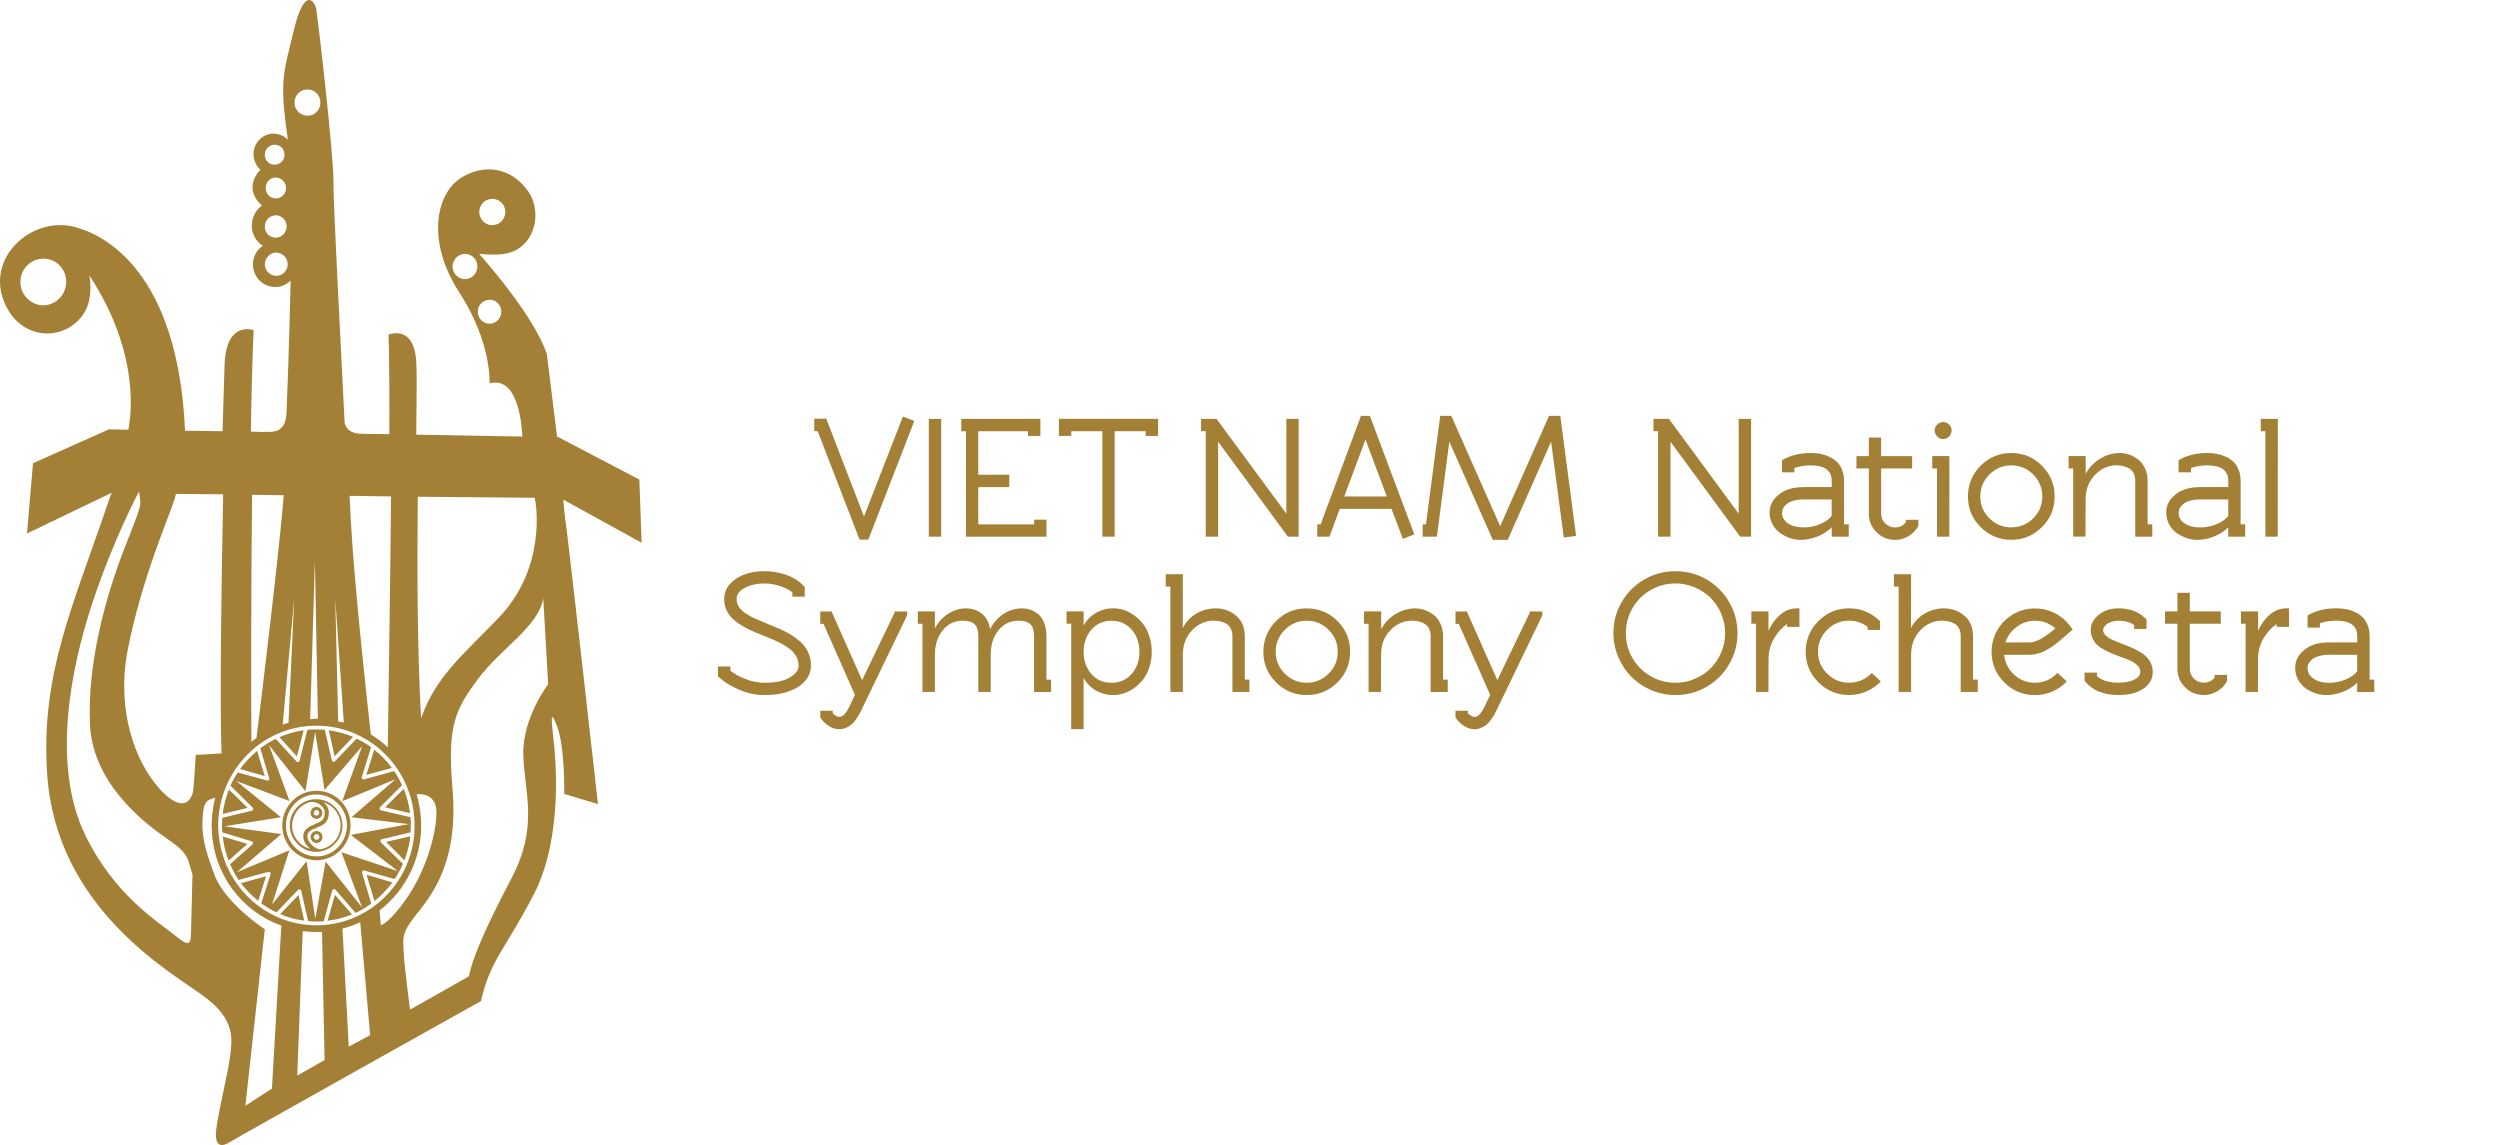 <svg width="131" height="60" viewBox="0 0 131 60" fill="none" xmlns="http://www.w3.org/2000/svg">
<g clip-path="url(#clip0_1558_6388)">
<path fill-rule="evenodd" clip-rule="evenodd" d="M16.436 42.601C16.436 42.518 16.493 42.454 16.578 42.444C16.659 42.441 16.728 42.51 16.728 42.588C16.728 42.666 16.665 42.741 16.592 42.741C16.501 42.741 16.436 42.677 16.436 42.601ZM16.276 42.61C16.279 42.781 16.422 42.909 16.592 42.909C16.767 42.902 16.898 42.754 16.889 42.587C16.881 42.41 16.736 42.276 16.568 42.28C16.393 42.29 16.27 42.432 16.276 42.612V42.61ZM16.442 43.861C16.439 43.784 16.504 43.704 16.582 43.704C16.661 43.704 16.733 43.772 16.736 43.855C16.744 43.934 16.67 44.006 16.6 44.006C16.511 44.006 16.442 43.948 16.442 43.861ZM16.276 43.873C16.284 44.041 16.436 44.175 16.598 44.172C16.772 44.169 16.898 44.025 16.898 43.85C16.894 43.675 16.745 43.542 16.573 43.545C16.404 43.553 16.276 43.695 16.276 43.873ZM16.215 44.467C15.543 44.269 15.154 43.562 15.365 42.89C15.477 42.512 15.757 42.222 16.098 42.078C16.307 41.989 16.547 42.01 16.733 42.138C16.886 42.243 17.033 42.402 17.015 42.621C16.991 42.96 16.867 43.029 16.503 43.182C16.151 43.334 15.863 43.473 15.893 43.883C15.913 44.086 16.062 44.324 16.257 44.477L16.217 44.466L16.215 44.467ZM17.786 43.623C17.649 44.102 17.241 44.431 16.772 44.505L16.739 44.502C16.451 44.447 16.14 44.13 16.106 43.862C16.092 43.631 16.229 43.511 16.59 43.374C16.942 43.228 17.197 43.12 17.231 42.644C17.252 42.366 17.106 42.164 16.942 42.041H16.945C17.613 42.239 18 42.941 17.788 43.625L17.786 43.623ZM16.512 41.88C15.752 41.902 15.157 42.541 15.186 43.303C15.216 44.062 15.863 44.657 16.612 44.638C17.367 44.6 17.974 43.956 17.946 43.207C17.913 42.44 17.275 41.849 16.512 41.88ZM16.639 44.874C17.522 44.847 18.204 44.092 18.179 43.193C18.147 42.296 17.405 41.608 16.525 41.63C15.641 41.661 14.957 42.415 14.985 43.307C15.019 44.208 15.762 44.904 16.639 44.874ZM16.52 41.442C15.537 41.466 14.761 42.313 14.792 43.317C14.825 44.317 15.66 45.107 16.64 45.079C17.641 45.036 18.401 44.189 18.368 43.188C18.343 42.191 17.513 41.398 16.52 41.441V41.442ZM14.714 42.824L11.75 43.3L14.742 43.704L12.411 45.706L15.163 44.556L14.252 47.399L16.067 45.124L16.52 48.143L17.064 45.144L18.974 47.558L17.893 44.658L20.851 45.645L18.38 43.748L21.418 43.182L18.418 42.823L20.732 40.826L17.932 41.985L18.974 39.1L17.008 41.392L16.514 38.359L16.003 41.462L14.1 39.049L15.172 41.975L12.382 40.923L14.717 42.819L14.714 42.824ZM11.652 43.617L13.193 44.087C13.224 44.105 13.251 44.114 13.252 44.158C13.262 44.198 13.249 44.23 13.223 44.25L12.055 45.285C12.174 45.569 12.335 45.846 12.502 46.109L14.066 45.684C14.091 45.668 14.131 45.684 14.156 45.715C14.177 45.74 14.183 45.773 14.177 45.812L13.689 47.338C13.945 47.521 14.205 47.678 14.486 47.807L15.621 46.626C15.649 46.612 15.687 46.598 15.716 46.612C15.762 46.615 15.785 46.647 15.785 46.679L16.145 48.265C16.343 48.287 16.545 48.29 16.756 48.287C16.831 48.279 16.894 48.273 16.964 48.273L17.406 46.664C17.424 46.623 17.445 46.601 17.481 46.592C17.52 46.579 17.56 46.601 17.577 46.62L18.631 47.838C18.926 47.7 19.206 47.528 19.454 47.346L19.451 47.339L18.971 45.73C18.954 45.696 18.971 45.66 19 45.63C19.017 45.613 19.049 45.59 19.087 45.613L20.649 46.054L20.675 46.065C20.849 45.815 20.99 45.543 21.115 45.265L19.962 44.15C19.938 44.116 19.925 44.072 19.938 44.044C19.945 44.014 19.972 43.976 20.008 43.976L21.513 43.615C21.529 43.435 21.529 43.256 21.529 43.079C21.523 42.988 21.523 42.91 21.502 42.819L19.962 42.462C19.925 42.454 19.897 42.422 19.889 42.391C19.884 42.354 19.889 42.313 19.917 42.296L21.066 41.145C20.951 40.89 20.807 40.631 20.65 40.406L19.075 40.837C19.043 40.854 18.999 40.837 18.979 40.817C18.951 40.79 18.946 40.754 18.956 40.712L19.448 39.153C19.206 38.971 18.951 38.838 18.687 38.703L17.549 39.895C17.527 39.913 17.492 39.927 17.458 39.913C17.425 39.91 17.395 39.873 17.386 39.838L17.02 38.24C16.812 38.225 16.615 38.22 16.409 38.225C16.307 38.225 16.206 38.237 16.109 38.24L15.699 39.855C15.691 39.899 15.663 39.927 15.632 39.927C15.601 39.946 15.552 39.927 15.534 39.899L14.448 38.717C14.162 38.852 13.893 39.024 13.64 39.211L14.108 40.79C14.122 40.817 14.108 40.853 14.089 40.878C14.064 40.898 14.031 40.919 13.989 40.898L12.465 40.478C12.313 40.695 12.185 40.926 12.074 41.167L13.232 42.311C13.26 42.34 13.273 42.379 13.268 42.411C13.259 42.441 13.231 42.477 13.19 42.483L11.649 42.854C11.634 43.045 11.628 43.239 11.634 43.425C11.634 43.496 11.645 43.564 11.649 43.617H11.652ZM15.909 38.265C15.84 38.55 15.623 39.404 15.554 39.638C15.404 39.458 14.835 38.842 14.641 38.628C15.032 38.459 15.461 38.33 15.909 38.265ZM11.997 41.373C12.21 41.58 12.818 42.163 12.976 42.335C12.751 42.385 11.953 42.587 11.672 42.648C11.719 42.205 11.839 41.778 11.997 41.373ZM12.623 46.279C12.923 46.198 13.722 45.971 13.942 45.92C13.873 46.137 13.621 46.916 13.531 47.203C13.193 46.939 12.89 46.622 12.623 46.279ZM13.476 39.347C13.557 39.638 13.804 40.438 13.876 40.665C13.651 40.604 12.857 40.378 12.577 40.298C12.838 39.946 13.137 39.632 13.476 39.347ZM18.499 38.611C18.297 38.822 17.697 39.452 17.535 39.63C17.483 39.385 17.284 38.52 17.227 38.264C17.668 38.326 18.099 38.444 18.499 38.609V38.611ZM11.672 43.836C11.974 43.92 12.741 44.155 12.965 44.222C12.794 44.377 12.219 44.874 11.98 45.096C11.825 44.696 11.719 44.277 11.672 43.836ZM21.484 42.607C21.18 42.54 20.402 42.358 20.18 42.304C20.347 42.139 20.971 41.516 21.159 41.334C21.313 41.727 21.434 42.158 21.484 42.607ZM20.538 40.242C20.274 40.309 19.428 40.542 19.192 40.604C19.275 40.378 19.533 39.536 19.608 39.282C19.955 39.558 20.274 39.873 20.538 40.242ZM27.423 39.591C27.488 41.58 28.231 43.303 26.805 46.015C25.373 48.746 24.739 50.253 24.573 51.159L21.482 52.906C21.482 52.906 21.168 50.425 21.157 49.958C21.132 49.228 20.991 48.968 21.731 48.024C22.487 47.067 24.057 45.329 23.711 41.348C23.441 38.089 23.807 37.246 25.04 35.587C26.285 33.925 28.225 32.836 28.466 31.341L28.724 35.855C28.724 35.855 27.357 37.62 27.421 39.59L27.423 39.591ZM19.955 48.48L19.891 47.705C21.265 46.648 22.134 44.94 22.064 43.07C22.053 42.56 21.959 42.08 21.832 41.617C22.128 41.592 22.873 41.624 22.87 42.588C22.856 43.773 22.292 45.621 21.362 46.995C20.435 48.363 19.956 48.482 19.956 48.482L19.955 48.48ZM18.274 54.846L17.946 48.659C18.258 48.573 18.584 48.47 18.876 48.324L19.395 54.242L18.274 54.845V54.846ZM17.008 55.548L15.576 56.36L15.862 48.79C16.154 48.826 16.465 48.839 16.768 48.832C16.814 48.832 16.839 48.826 16.873 48.826L17.009 55.547L17.008 55.548ZM14.25 57.041L12.857 57.94L13.876 48.693C13.876 48.693 11.809 47.349 11.242 45.854C10.675 44.356 10.551 43.664 10.623 42.763C10.679 41.914 10.901 41.925 11.275 41.8C11.143 42.33 11.075 42.873 11.097 43.451C11.17 45.807 12.676 47.763 14.741 48.504L14.25 57.043V57.041ZM10.257 39.558C10.257 39.558 10.176 41.019 10.124 41.416C10.077 41.822 9.655 42.743 8.376 41.35C7.091 39.932 6.084 37.248 6.689 34.074C7.412 30.356 8.861 27.072 9.16 26.118C9.16 26.118 9.181 26.032 9.217 25.88L11.694 25.902C11.595 30.763 11.514 36.782 11.608 39.479L10.257 39.557V39.558ZM10.004 49.035C10.013 48.595 10.087 45.829 10.087 45.829L9.901 45.213C9.755 44.653 9.318 44.344 8.695 43.903C8.061 43.459 4.904 41.327 4.718 38.031C4.548 34.735 5.583 31.129 6.516 28.751C7.437 26.378 7.413 26.582 7.284 25.757C7.284 25.757 5.963 28.21 4.843 31.59C3.724 34.962 2.679 40.065 4.463 43.75C6.044 46.994 8.314 48.304 9.352 49.157C9.857 49.562 9.982 49.462 10.004 49.035ZM16.398 38.029C13.57 38.128 11.345 40.554 11.437 43.437C11.466 44.078 11.603 44.694 11.838 45.257L11.831 45.265C11.831 45.296 11.844 45.307 11.856 45.33H11.864C12.68 47.253 14.594 48.562 16.759 48.482C19.379 48.385 21.474 46.314 21.706 43.737L21.715 43.678V43.664H21.706C21.72 43.467 21.727 43.265 21.72 43.081C21.628 40.184 19.239 37.925 16.4 38.031L16.398 38.029ZM13.21 25.927L14.867 25.951C14.669 28.596 13.67 36.846 13.438 38.681C13.346 38.736 13.252 38.809 13.173 38.877C13.159 36.433 13.149 31.018 13.21 25.927ZM15.416 31.374L15.118 37.876C15.018 37.895 14.911 37.929 14.813 37.97L15.416 31.374ZM16.501 29.395L16.657 37.662C16.556 37.662 16.478 37.662 16.387 37.676C16.345 37.679 16.29 37.685 16.253 37.685L16.5 29.393L16.501 29.395ZM16.084 4.687C16.464 4.672 16.779 4.969 16.789 5.344C16.811 5.73 16.512 6.057 16.137 6.063C15.762 6.073 15.447 5.783 15.433 5.403C15.416 5.02 15.718 4.698 16.084 4.687ZM18.015 37.861C17.915 37.843 17.811 37.812 17.721 37.803L17.566 31.351L18.015 37.859V37.861ZM20.491 26.012C20.447 30.936 20.353 36.535 20.32 39.163C20.053 38.908 19.759 38.683 19.431 38.486C19.237 36.752 18.541 30.464 18.366 26.978C18.355 26.687 18.341 26.354 18.316 25.982L20.491 26.012ZM21.892 26.029C21.857 29.647 21.86 33.977 22.064 37.632C22.076 37.603 22.084 37.57 22.103 37.535C22.855 35.456 24.241 34.329 26.113 32.39C28.686 29.725 28.058 26.314 28.058 26.314C28.042 26.248 28.029 26.179 28.023 26.084L21.892 26.029ZM2.309 15.998C1.652 16.019 1.097 15.49 1.068 14.815C1.05 14.141 1.568 13.575 2.235 13.555C2.897 13.528 3.45 14.052 3.467 14.729C3.489 15.4 2.973 15.966 2.309 15.997V15.998ZM14.473 10.398C14.178 10.411 13.928 10.167 13.923 9.87C13.911 9.565 14.14 9.31 14.439 9.302C14.733 9.299 14.979 9.537 14.986 9.831C15.004 10.144 14.769 10.381 14.475 10.398H14.473ZM14.473 12.451C14.151 12.465 13.878 12.217 13.876 11.884C13.867 11.569 14.111 11.299 14.427 11.28C14.741 11.269 15.018 11.524 15.021 11.851C15.03 12.162 14.783 12.445 14.472 12.45L14.473 12.451ZM14.492 14.452C14.173 14.463 13.892 14.211 13.876 13.869C13.873 13.531 14.131 13.255 14.45 13.236C14.783 13.226 15.068 13.495 15.075 13.832C15.088 14.158 14.822 14.452 14.491 14.452H14.492ZM14.375 7.584C14.659 7.566 14.902 7.797 14.906 8.085C14.921 8.379 14.694 8.626 14.408 8.629C14.131 8.646 13.876 8.413 13.876 8.128C13.867 7.834 14.087 7.594 14.375 7.586V7.584ZM25.674 16.963C25.331 16.971 25.042 16.7 25.039 16.353C25.02 16.002 25.292 15.725 25.634 15.706C25.972 15.689 26.253 15.969 26.266 16.305C26.285 16.658 26.011 16.949 25.672 16.963H25.674ZM24.396 14.624C24.032 14.645 23.736 14.357 23.713 13.988C23.71 13.627 23.983 13.316 24.346 13.305C24.707 13.291 25.004 13.575 25.015 13.941C25.021 14.307 24.751 14.608 24.396 14.623V14.624ZM25.777 10.419C26.158 10.411 26.468 10.702 26.482 11.089C26.482 11.471 26.197 11.79 25.817 11.796C25.445 11.821 25.136 11.511 25.112 11.136C25.098 10.75 25.392 10.433 25.777 10.42V10.419ZM33.508 25.133L29.25 22.902H29.193L28.653 18.536C28 16.674 25.872 14.171 25.104 13.297C25.317 13.331 25.641 13.352 26.141 13.331C27.956 13.278 28.527 11.208 27.651 9.987C26.757 8.76 25.372 8.575 24.18 9.304C22.812 10.156 22.347 12.682 24.07 15.326C25.781 17.971 25.653 20.087 25.653 20.087C27.098 19.707 27.331 22.067 27.374 22.877L21.812 22.777C21.831 20.965 21.849 19.583 21.812 18.956C21.693 16.958 20.36 17.537 20.36 17.537C20.395 18.492 20.41 20.401 20.399 22.751L18.845 22.727C18.313 22.675 18.144 22.453 18.06 22.175C17.811 17.177 17.472 10.758 17.475 9.66C17.502 8.153 16.654 0.976 16.581 0.527C16.509 0.065 15.954 -0.775 15.388 1.622C14.833 3.923 14.639 4.2 15.082 7.319C14.883 7.112 14.605 7 14.298 7C13.725 7.028 13.259 7.526 13.285 8.119C13.304 8.429 13.431 8.701 13.648 8.896C13.41 9.135 13.218 9.473 13.231 9.845C13.242 10.219 13.467 10.545 13.731 10.769C13.39 11.011 13.185 11.416 13.193 11.857C13.207 12.289 13.429 12.659 13.768 12.879C13.448 13.097 13.237 13.467 13.254 13.893C13.281 14.562 13.818 15.057 14.458 15.039C14.758 15.029 15.024 14.895 15.229 14.715C15.155 18.195 15.014 21.612 15.014 21.65C15.014 21.672 15.007 21.697 15.007 21.728C14.927 22.794 14.144 22.615 13.792 22.629L13.8 22.638L13.146 22.615C13.173 20.557 13.231 18.689 13.29 17.299C13.29 17.299 11.875 16.775 11.769 19.05C11.75 19.599 11.713 20.895 11.661 22.596L9.696 22.568C9.328 14.252 5.492 12.281 3.874 11.882C1.634 11.332 -0.797 13.517 0.252 15.903C1.165 17.982 3.583 17.868 4.46 16.314C4.906 15.52 4.682 14.43 4.682 14.43C7.362 18.515 6.868 21.836 6.722 22.519L5.712 22.496L1.729 24.272L1.416 27.953L5.858 25.818C5.82 25.912 5.775 26.001 5.747 26.091C3.825 31.785 2.129 35.282 2.468 40.514C2.909 47.569 8.922 50.919 10.654 52.184C12.382 53.435 12.16 54.506 12.053 55.364C11.953 56.227 11.502 57.956 11.345 59.085C11.18 60.214 11.697 60.057 12.014 59.863C12.335 59.651 25.201 52.456 25.201 52.456C25.709 50.252 26.48 49.766 27.997 46.814C29.508 43.85 29.113 39.715 29.017 38.856C28.931 37.995 28.769 36.943 29.189 38.051C29.613 39.157 29.565 41.602 29.565 41.602L31.333 42.133C31.333 42.133 29.746 27.933 29.587 26.945C29.587 26.945 29.558 26.646 29.518 26.182L33.62 28.441L33.503 25.133H33.508ZM21.191 45.08C20.969 44.847 20.391 44.28 20.23 44.116C20.447 44.067 21.187 43.89 21.502 43.822C21.452 44.252 21.352 44.674 21.191 45.082V45.08ZM14.68 47.899C14.886 47.688 15.473 47.069 15.64 46.901C15.688 47.134 15.876 47.963 15.945 48.241C15.507 48.19 15.08 48.069 14.68 47.899ZM19.626 47.217C19.558 46.983 19.281 46.081 19.207 45.84C19.453 45.913 20.37 46.17 20.567 46.24C20.288 46.6 19.975 46.93 19.626 47.217ZM17.163 48.246C17.245 47.972 17.485 47.13 17.549 46.891C17.706 47.066 18.257 47.697 18.446 47.916C18.046 48.082 17.625 48.193 17.163 48.246Z" fill="#A48037"/>
<path d="M42.845 22.596H42.669V21.939H43.297L45.273 27.065L47.311 21.829L47.911 22.055L45.501 28.276H45.04L42.847 22.594L42.845 22.596Z" fill="#A48037"/>
<path d="M49.319 28.122H48.67V21.949H49.319V28.122Z" fill="#A48037"/>
<path d="M53.867 22.597H51.261V24.875H52.886V25.525H51.261V27.476H54.191V27.231H54.837V28.122H50.617V22.597H50.371V21.949H54.516V22.843H53.867V22.597Z" fill="#A48037"/>
<path d="M55.489 21.947H60.684V22.841H60.036V22.595H58.409V28.121H57.763V22.595H56.135V22.841H55.487V21.947H55.489Z" fill="#A48037"/>
<path d="M68.05 21.947V28.121H67.485L63.83 23.146V28.121H63.182V22.595H62.937V21.947H63.747L67.404 26.916V21.947H68.052H68.05Z" fill="#A48037"/>
<path d="M69.202 27.476L71.315 21.79H71.78L74.111 28.002L73.51 28.239L72.915 26.664H70.203L69.663 28.122H69.025V27.476H69.202ZM71.552 23.028L70.44 26.014H72.668L71.55 23.028H71.552Z" fill="#A48037"/>
<path d="M78.608 27.571L81.17 21.79H81.76L82.587 28.083L81.942 28.165L81.278 23.144L79.007 28.288H78.222L75.945 23.144L75.292 28.122H74.549V27.476H74.72L75.467 21.79H76.048L78.608 27.571Z" fill="#A48037"/>
<path d="M91.756 21.947V28.121H91.186L87.534 23.146V28.121H86.885V22.595H86.641V21.947H87.45L91.107 26.916V21.947H91.758H91.756Z" fill="#A48037"/>
<path d="M96.875 28.122H95.982V27.636C95.77 27.841 95.526 27.995 95.235 28.113C94.944 28.23 94.65 28.29 94.35 28.29C94.175 28.29 93.995 28.258 93.806 28.2C93.623 28.134 93.45 28.051 93.285 27.935C93.123 27.822 92.989 27.672 92.885 27.483C92.782 27.294 92.728 27.089 92.728 26.859C92.728 26.487 92.888 26.174 93.21 25.913C93.526 25.655 93.964 25.524 94.516 25.524H95.982V25.199C95.982 24.659 95.613 24.385 94.882 24.385C94.573 24.385 94.287 24.433 94.024 24.525V24.751H93.379V24.113L93.564 24.015C93.951 23.829 94.389 23.737 94.882 23.737C95.048 23.737 95.21 23.751 95.366 23.778C95.521 23.806 95.677 23.854 95.83 23.924C95.991 23.993 96.123 24.08 96.238 24.184C96.353 24.288 96.448 24.43 96.52 24.606C96.593 24.781 96.628 24.977 96.628 25.199V27.476H96.874V28.122H96.875ZM94.514 26.172C94.308 26.172 94.124 26.194 93.967 26.239C93.814 26.287 93.697 26.345 93.616 26.418C93.536 26.487 93.475 26.559 93.437 26.637C93.397 26.709 93.379 26.782 93.379 26.859C93.379 27.096 93.483 27.283 93.688 27.424C93.9 27.567 94.172 27.636 94.509 27.636C94.818 27.636 95.111 27.578 95.39 27.458C95.671 27.334 95.864 27.193 95.98 27.027V26.172H94.514Z" fill="#A48037"/>
<path d="M97.928 22.927H98.572V23.9H100.197V24.548H98.572V26.909C98.572 27.112 98.643 27.283 98.786 27.426C98.929 27.569 99.104 27.638 99.302 27.638C99.544 27.638 99.733 27.544 99.872 27.364V27.237H100.522V27.562L100.474 27.638C100.351 27.832 100.183 27.993 99.975 28.113C99.766 28.231 99.542 28.291 99.302 28.291C98.922 28.291 98.597 28.155 98.329 27.883C98.057 27.617 97.928 27.292 97.928 26.91V24.549H97.278V23.901H97.928V22.928V22.927Z" fill="#A48037"/>
<path d="M101.497 24.547H101.251V23.899H102.148L102.145 28.122H101.497V24.549V24.547ZM101.509 22.244C101.596 22.158 101.702 22.115 101.82 22.115C101.938 22.115 102.046 22.156 102.134 22.244C102.222 22.334 102.265 22.437 102.265 22.555C102.265 22.68 102.221 22.785 102.134 22.873C102.046 22.961 101.942 23.007 101.82 23.007C101.698 23.007 101.594 22.961 101.509 22.873C101.421 22.785 101.377 22.678 101.377 22.555C101.377 22.431 101.421 22.332 101.509 22.244Z" fill="#A48037"/>
<path d="M103.785 24.405C104.227 23.958 104.765 23.737 105.39 23.737C106.016 23.737 106.554 23.96 106.997 24.405C107.442 24.848 107.663 25.385 107.663 26.015C107.663 26.646 107.441 27.177 106.997 27.62C106.552 28.062 106.019 28.286 105.39 28.286C104.762 28.286 104.225 28.06 103.785 27.62C103.342 27.175 103.121 26.646 103.121 26.015C103.121 25.385 103.342 24.848 103.785 24.405ZM104.244 24.866C103.925 25.183 103.768 25.565 103.768 26.015C103.768 26.465 103.925 26.843 104.244 27.159C104.564 27.477 104.944 27.634 105.39 27.634C105.837 27.634 106.219 27.477 106.542 27.159C106.858 26.842 107.017 26.462 107.017 26.015C107.017 25.569 106.856 25.183 106.542 24.866C106.219 24.546 105.839 24.385 105.39 24.385C104.942 24.385 104.564 24.548 104.244 24.866Z" fill="#A48037"/>
<path d="M108.637 24.546H108.394V23.898H109.289V24.827C109.485 24.477 109.745 24.21 110.07 24.02C110.396 23.829 110.73 23.737 111.076 23.737C111.246 23.737 111.412 23.767 111.578 23.824C111.749 23.886 111.899 23.97 112.047 24.085C112.192 24.195 112.309 24.35 112.4 24.543C112.494 24.738 112.535 24.956 112.535 25.198V27.474H112.78V28.12H111.887V25.196C111.887 25.042 111.862 24.912 111.802 24.8C111.749 24.687 111.671 24.604 111.574 24.548C111.472 24.489 111.369 24.449 111.265 24.422C111.156 24.398 111.037 24.382 110.91 24.382C110.474 24.382 110.093 24.55 109.775 24.889C109.448 25.228 109.287 25.653 109.287 26.169L109.28 28.118H108.636V24.544L108.637 24.546Z" fill="#A48037"/>
<path d="M117.65 28.122H116.76V27.636C116.556 27.841 116.301 27.995 116.013 28.113C115.72 28.23 115.429 28.29 115.132 28.29C114.954 28.29 114.776 28.258 114.588 28.2C114.407 28.134 114.232 28.051 114.064 27.935C113.903 27.822 113.769 27.672 113.667 27.483C113.561 27.294 113.51 27.089 113.51 26.859C113.51 26.487 113.67 26.174 113.99 25.913C114.308 25.655 114.742 25.524 115.297 25.524H116.762V25.199C116.762 24.659 116.397 24.385 115.662 24.385C115.353 24.385 115.069 24.433 114.809 24.525V24.751H114.158V24.113L114.343 24.015C114.73 23.829 115.169 23.737 115.66 23.737C115.832 23.737 115.994 23.751 116.144 23.778C116.301 23.806 116.453 23.854 116.612 23.924C116.771 23.993 116.903 24.08 117.02 24.184C117.133 24.288 117.227 24.43 117.299 24.606C117.373 24.781 117.408 24.977 117.408 25.199V27.476H117.649V28.122H117.65ZM115.297 26.172C115.088 26.172 114.91 26.194 114.751 26.239C114.595 26.287 114.479 26.345 114.398 26.418C114.315 26.487 114.255 26.559 114.216 26.637C114.179 26.709 114.158 26.782 114.158 26.859C114.158 27.096 114.26 27.283 114.47 27.424C114.678 27.567 114.952 27.636 115.293 27.636C115.6 27.636 115.893 27.578 116.174 27.458C116.453 27.334 116.649 27.193 116.762 27.027V26.172H115.297Z" fill="#A48037"/>
<path d="M118.463 21.947H119.36L119.354 28.121H118.706V22.595H118.463V21.947Z" fill="#A48037"/>
<path d="M38.27 35.147C38.485 35.314 38.755 35.459 39.087 35.588C39.416 35.715 39.739 35.777 40.057 35.777C40.638 35.777 41.081 35.687 41.385 35.5C41.692 35.318 41.846 35.108 41.846 34.884C41.846 34.7 41.798 34.532 41.713 34.375C41.623 34.223 41.503 34.091 41.351 33.98C41.201 33.867 41.028 33.764 40.834 33.665C40.641 33.57 40.437 33.48 40.218 33.392C40.004 33.309 39.783 33.218 39.571 33.132C39.352 33.042 39.148 32.943 38.953 32.832C38.761 32.721 38.59 32.599 38.44 32.468C38.289 32.339 38.167 32.18 38.079 32C37.993 31.815 37.947 31.611 37.947 31.387C37.947 30.958 38.15 30.608 38.553 30.337C38.959 30.063 39.46 29.929 40.057 29.929C40.403 29.929 40.761 29.983 41.129 30.1C41.496 30.216 41.809 30.4 42.063 30.654L42.167 30.752V31.265H41.521V31.038C41.332 30.891 41.106 30.782 40.843 30.699C40.58 30.616 40.322 30.573 40.059 30.573C39.658 30.573 39.312 30.654 39.026 30.806C38.738 30.958 38.597 31.151 38.597 31.387C38.597 31.543 38.641 31.684 38.729 31.816C38.819 31.947 38.939 32.06 39.091 32.157C39.241 32.256 39.416 32.344 39.608 32.433C39.804 32.516 40.009 32.604 40.227 32.694C40.44 32.781 40.657 32.872 40.874 32.966C41.088 33.059 41.293 33.165 41.487 33.287C41.68 33.409 41.849 33.542 42.005 33.686C42.151 33.833 42.273 34.008 42.361 34.211C42.45 34.416 42.494 34.638 42.494 34.882C42.494 35.329 42.271 35.699 41.83 35.989C41.381 36.279 40.793 36.42 40.059 36.42C39.614 36.42 39.172 36.33 38.736 36.143C38.305 35.955 37.968 35.754 37.73 35.537L37.62 35.445V34.922H38.272V35.145L38.27 35.147Z" fill="#A48037"/>
<path d="M45.074 37.331C45.033 37.407 45.005 37.467 44.978 37.51C44.957 37.549 44.909 37.621 44.835 37.723C44.759 37.826 44.685 37.909 44.616 37.967C44.547 38.027 44.454 38.08 44.339 38.133C44.224 38.184 44.108 38.211 43.988 38.211C43.806 38.211 43.626 38.163 43.458 38.057C43.288 37.956 43.147 37.826 43.032 37.665L42.983 37.586V37.243H43.633V37.367C43.749 37.497 43.868 37.565 43.988 37.565C44.041 37.565 44.09 37.547 44.143 37.517C44.194 37.489 44.238 37.446 44.283 37.386C44.328 37.33 44.367 37.28 44.396 37.233C44.426 37.185 44.457 37.128 44.494 37.056L44.796 36.41L43.152 32.689H42.983V32.041H43.573L45.174 35.64L46.878 32.097V32.041H47.533V32.244L45.075 37.335L45.074 37.331Z" fill="#A48037"/>
<path d="M51.263 33.337C51.263 33.038 51.198 32.828 51.063 32.706C50.933 32.584 50.728 32.524 50.451 32.524C50.018 32.524 49.668 32.694 49.398 33.029C49.126 33.368 48.989 33.794 48.989 34.308V36.259H48.337V32.685H48.093V32.037H48.989V32.922C49.172 32.584 49.414 32.328 49.707 32.148C50.002 31.966 50.304 31.878 50.609 31.878C50.915 31.878 51.199 31.965 51.438 32.148C51.673 32.328 51.823 32.602 51.881 32.969C52.059 32.618 52.298 32.348 52.603 32.157C52.905 31.971 53.219 31.878 53.537 31.878C53.703 31.878 53.866 31.904 54.016 31.957C54.166 32.014 54.302 32.095 54.429 32.208C54.556 32.319 54.651 32.471 54.724 32.666C54.798 32.86 54.833 33.086 54.833 33.337V35.613H55.077V36.261H54.185V33.337C54.185 33.038 54.117 32.828 53.988 32.706C53.857 32.584 53.648 32.524 53.373 32.524C52.942 32.524 52.589 32.694 52.321 33.029C52.045 33.368 51.913 33.794 51.913 34.308V36.259H51.263V33.335V33.337Z" fill="#A48037"/>
<path d="M60.229 33.355C60.314 33.602 60.351 33.87 60.351 34.155C60.351 34.439 60.314 34.704 60.229 34.953C60.153 35.198 60.042 35.414 59.908 35.589C59.774 35.763 59.618 35.917 59.442 36.046C59.263 36.173 59.083 36.27 58.894 36.33C58.705 36.392 58.511 36.42 58.324 36.42C58.015 36.42 57.724 36.348 57.448 36.196C57.176 36.044 56.95 35.822 56.782 35.527V38.207H56.131V32.684H55.887V32.036H56.782V32.776C56.95 32.479 57.176 32.258 57.448 32.101C57.724 31.949 58.015 31.875 58.324 31.875C58.511 31.875 58.705 31.903 58.894 31.967C59.083 32.029 59.263 32.122 59.442 32.256C59.618 32.38 59.772 32.535 59.908 32.71C60.042 32.887 60.153 33.1 60.229 33.351V33.355ZM56.782 34.155C56.782 34.617 56.918 35.006 57.19 35.317C57.462 35.626 57.812 35.778 58.245 35.778C58.677 35.778 59.029 35.622 59.3 35.311C59.571 34.999 59.705 34.614 59.705 34.156C59.705 33.699 59.571 33.302 59.3 32.993C59.029 32.684 58.677 32.528 58.245 32.528C57.812 32.528 57.462 32.684 57.19 32.996C56.918 33.307 56.782 33.694 56.782 34.158V34.155Z" fill="#A48037"/>
<path d="M61.328 30.738H61.084V30.088H61.981L61.978 32.901C62.163 32.56 62.409 32.309 62.716 32.135C63.023 31.963 63.348 31.878 63.687 31.878C64.114 31.878 64.48 32.007 64.782 32.27C65.077 32.53 65.227 32.887 65.227 33.335V35.611H65.469V36.259H64.579V33.335C64.579 33.18 64.549 33.051 64.492 32.94C64.436 32.828 64.36 32.742 64.263 32.685C64.162 32.629 64.063 32.587 63.954 32.562C63.848 32.539 63.729 32.523 63.602 32.523C63.164 32.523 62.785 32.693 62.462 33.028C62.142 33.367 61.981 33.793 61.981 34.306V36.258H61.328V30.734V30.738Z" fill="#A48037"/>
<path d="M66.867 32.54C67.309 32.097 67.847 31.878 68.469 31.878C69.09 31.878 69.636 32.097 70.083 32.54C70.526 32.989 70.747 33.525 70.747 34.154C70.747 34.783 70.524 35.318 70.083 35.757C69.636 36.201 69.101 36.42 68.469 36.42C67.837 36.42 67.309 36.201 66.867 35.757C66.424 35.316 66.2 34.783 66.2 34.154C66.2 33.525 66.422 32.989 66.867 32.54ZM67.323 33.006C67.007 33.322 66.846 33.706 66.846 34.154C66.846 34.603 67.007 34.982 67.323 35.298C67.644 35.618 68.026 35.775 68.469 35.775C68.912 35.775 69.304 35.618 69.62 35.298C69.942 34.982 70.097 34.597 70.097 34.154C70.097 33.711 69.942 33.322 69.62 33.006C69.304 32.683 68.921 32.526 68.469 32.526C68.017 32.526 67.642 32.683 67.323 33.006Z" fill="#A48037"/>
<path d="M71.72 32.687H71.472V32.039H72.373V32.968C72.564 32.616 72.825 32.35 73.152 32.159C73.475 31.974 73.812 31.88 74.156 31.88C74.322 31.88 74.492 31.906 74.658 31.966C74.826 32.026 74.983 32.111 75.128 32.222C75.274 32.339 75.389 32.489 75.479 32.682C75.569 32.876 75.617 33.095 75.617 33.337V35.613H75.861V36.261H74.965V33.337C74.965 33.181 74.937 33.052 74.88 32.941C74.822 32.83 74.75 32.743 74.651 32.687C74.554 32.63 74.448 32.588 74.342 32.563C74.234 32.54 74.116 32.524 73.99 32.524C73.551 32.524 73.169 32.694 72.85 33.029C72.528 33.368 72.369 33.794 72.369 34.308L72.362 36.259H71.714V32.685L71.72 32.687Z" fill="#A48037"/>
<path d="M78.359 37.331C78.322 37.407 78.287 37.467 78.267 37.51C78.243 37.549 78.193 37.621 78.119 37.723C78.045 37.826 77.972 37.909 77.9 37.967C77.829 38.027 77.736 38.08 77.624 38.133C77.511 38.184 77.395 38.211 77.271 38.211C77.086 38.211 76.911 38.163 76.742 38.057C76.574 37.956 76.433 37.826 76.318 37.665L76.267 37.586V37.243H76.915V37.367C77.031 37.497 77.151 37.565 77.27 37.565C77.324 37.565 77.374 37.547 77.427 37.517C77.474 37.489 77.522 37.446 77.57 37.386C77.612 37.33 77.649 37.28 77.677 37.233C77.709 37.185 77.741 37.128 77.778 37.056L78.085 36.41L76.438 32.689H76.268V32.041H76.862L78.46 35.64L80.164 32.097V32.041H80.819V32.244L78.363 37.335L78.359 37.331Z" fill="#A48037"/>
<path d="M86.164 30.363C86.664 30.074 87.211 29.931 87.797 29.931C88.384 29.931 88.929 30.074 89.425 30.363C89.927 30.656 90.319 31.048 90.607 31.546C90.898 32.044 91.045 32.588 91.045 33.176C91.045 33.764 90.898 34.308 90.607 34.804C90.319 35.306 89.925 35.7 89.425 35.989C88.929 36.279 88.385 36.42 87.797 36.42C87.354 36.42 86.934 36.337 86.531 36.166C86.132 35.995 85.786 35.767 85.495 35.475C85.205 35.184 84.972 34.838 84.801 34.435C84.628 34.036 84.543 33.616 84.543 33.175C84.543 32.585 84.688 32.041 84.979 31.545C85.27 31.047 85.664 30.653 86.164 30.361V30.363ZM85.541 31.869C85.311 32.27 85.195 32.705 85.195 33.176C85.195 33.648 85.311 34.084 85.541 34.483C85.772 34.882 86.092 35.198 86.491 35.429C86.89 35.663 87.324 35.776 87.797 35.776C88.149 35.776 88.49 35.71 88.807 35.569C89.129 35.438 89.404 35.251 89.641 35.016C89.869 34.787 90.058 34.508 90.194 34.186C90.328 33.865 90.397 33.526 90.397 33.176C90.397 32.827 90.328 32.484 90.194 32.163C90.056 31.841 89.869 31.564 89.641 31.333C89.406 31.101 89.129 30.914 88.807 30.78C88.488 30.642 88.149 30.572 87.797 30.572C87.326 30.572 86.891 30.69 86.491 30.919C86.092 31.151 85.772 31.467 85.541 31.868V31.869Z" fill="#A48037"/>
<path d="M94.145 31.878H94.29V32.849H93.644V32.701C93.383 32.877 93.153 33.126 92.964 33.446C92.766 33.771 92.671 34.14 92.671 34.555L92.666 36.259H92.018V32.685H91.772V32.037H92.669V33.054C92.832 32.699 93.04 32.413 93.294 32.199C93.55 31.986 93.837 31.878 94.145 31.878Z" fill="#A48037"/>
<path d="M97.868 32.851C97.576 32.63 97.253 32.524 96.893 32.524C96.441 32.524 96.06 32.681 95.74 33.004C95.426 33.32 95.263 33.704 95.263 34.152C95.263 34.601 95.424 34.98 95.74 35.296C96.06 35.616 96.441 35.773 96.893 35.773C97.345 35.773 97.76 35.602 98.085 35.263L98.553 35.704C98.346 35.93 98.096 36.103 97.806 36.229C97.515 36.358 97.209 36.418 96.893 36.418C96.268 36.418 95.731 36.199 95.286 35.754C94.838 35.312 94.617 34.775 94.617 34.152C94.617 33.529 94.839 32.99 95.286 32.544C95.733 32.099 96.268 31.876 96.893 31.876C97.46 31.876 97.961 32.065 98.398 32.446L98.514 32.545V33.01H97.866V32.847L97.868 32.851Z" fill="#A48037"/>
<path d="M99.487 30.738H99.243V30.088H100.14L100.137 32.901C100.322 32.56 100.571 32.309 100.877 32.135C101.186 31.963 101.507 31.878 101.846 31.878C102.275 31.878 102.639 32.007 102.941 32.27C103.239 32.53 103.386 32.887 103.386 33.335V35.611H103.635V36.259H102.74V33.335C102.74 33.18 102.713 33.051 102.657 32.94C102.598 32.828 102.524 32.742 102.424 32.685C102.328 32.629 102.224 32.587 102.116 32.562C102.007 32.539 101.89 32.523 101.763 32.523C101.324 32.523 100.944 32.693 100.624 33.028C100.303 33.367 100.142 33.793 100.142 34.306V36.258H99.489V30.734L99.487 30.738Z" fill="#A48037"/>
<path d="M105.018 34.308C105.058 34.723 105.235 35.071 105.542 35.353C105.851 35.636 106.215 35.777 106.634 35.777C107.094 35.777 107.488 35.602 107.818 35.256L108.299 35.708C108.087 35.934 107.84 36.107 107.548 36.233C107.264 36.362 106.958 36.422 106.634 36.422C106.001 36.422 105.472 36.203 105.023 35.758C104.583 35.316 104.359 34.779 104.359 34.151C104.359 33.741 104.462 33.36 104.665 33.01C104.868 32.662 105.143 32.385 105.495 32.184C105.848 31.983 106.224 31.882 106.635 31.882C106.994 31.882 107.326 31.956 107.64 32.108C107.949 32.263 108.209 32.47 108.421 32.735L108.609 32.989L108.371 33.194L108.194 33.351C108.074 33.457 108.004 33.52 107.972 33.542C107.942 33.565 107.868 33.627 107.749 33.718C107.631 33.814 107.543 33.879 107.488 33.913C107.43 33.944 107.349 33.994 107.234 34.061C107.119 34.128 107.022 34.176 106.939 34.2C106.861 34.227 106.764 34.252 106.66 34.276C106.551 34.301 106.448 34.312 106.349 34.312H105.02L105.018 34.308ZM106.347 33.663C106.686 33.663 107.133 33.416 107.702 32.924C107.395 32.659 107.038 32.526 106.634 32.526C106.282 32.526 105.962 32.632 105.673 32.848C105.389 33.061 105.189 33.333 105.083 33.663H106.347Z" fill="#A48037"/>
<path d="M111.83 32.752C111.618 32.602 111.345 32.524 111.014 32.524C110.863 32.529 110.728 32.552 110.615 32.593C110.506 32.632 110.416 32.679 110.363 32.731C110.308 32.785 110.267 32.838 110.241 32.884C110.218 32.932 110.204 32.974 110.204 33.013C110.204 33.121 110.253 33.22 110.352 33.308C110.448 33.395 110.571 33.478 110.725 33.543C110.875 33.61 111.044 33.681 111.233 33.748C111.415 33.815 111.602 33.894 111.786 33.975C111.97 34.062 112.136 34.156 112.288 34.263C112.436 34.364 112.563 34.498 112.658 34.661C112.757 34.823 112.803 35.003 112.803 35.203C112.803 35.575 112.639 35.865 112.312 36.089C111.98 36.312 111.551 36.419 111.014 36.419C110.262 36.419 109.694 36.204 109.31 35.764L109.231 35.674V35.245H109.881V35.427C110.128 35.66 110.508 35.773 111.014 35.773C111.346 35.773 111.615 35.722 111.83 35.616C112.047 35.51 112.152 35.376 112.152 35.201C112.152 35.079 112.107 34.97 112.009 34.873C111.913 34.775 111.786 34.689 111.636 34.622C111.481 34.553 111.316 34.488 111.127 34.419C110.942 34.357 110.757 34.285 110.573 34.202C110.391 34.124 110.225 34.034 110.073 33.937C109.92 33.84 109.791 33.711 109.701 33.553C109.604 33.393 109.554 33.211 109.554 33.011C109.554 32.704 109.697 32.438 109.978 32.212C110.26 31.985 110.605 31.876 111.013 31.876C111.565 31.876 112.016 32.035 112.371 32.36L112.478 32.446V32.955H111.83V32.75V32.752Z" fill="#A48037"/>
<path d="M114.098 31.064H114.746V32.037H116.368V32.685H114.746V35.045C114.746 35.248 114.82 35.419 114.965 35.562C115.102 35.705 115.277 35.774 115.478 35.774C115.717 35.774 115.909 35.684 116.049 35.497V35.368H116.699V35.696L116.647 35.774C116.524 35.97 116.358 36.129 116.149 36.245C115.939 36.362 115.715 36.418 115.477 36.418C115.097 36.418 114.77 36.288 114.502 36.018C114.234 35.749 114.096 35.422 114.096 35.043V32.685H113.448V32.037H114.096V31.064H114.098Z" fill="#A48037"/>
<path d="M119.798 31.878H119.944V32.849H119.296V32.701C119.029 32.877 118.802 33.126 118.607 33.446C118.417 33.771 118.323 34.14 118.323 34.555L118.316 36.259H117.668V32.685H117.426V32.037H118.323V33.054C118.484 32.699 118.692 32.413 118.945 32.199C119.202 31.986 119.487 31.878 119.798 31.878Z" fill="#A48037"/>
<path d="M124.41 36.26H123.518V35.776C123.312 35.975 123.061 36.132 122.771 36.251C122.476 36.364 122.185 36.42 121.89 36.42C121.712 36.42 121.532 36.392 121.348 36.336C121.159 36.272 120.99 36.184 120.822 36.071C120.658 35.958 120.529 35.806 120.419 35.617C120.319 35.428 120.267 35.219 120.267 34.993C120.267 34.624 120.426 34.308 120.748 34.052C121.062 33.789 121.496 33.66 122.053 33.66H123.518V33.334C123.518 32.791 123.153 32.523 122.42 32.523C122.111 32.523 121.827 32.567 121.562 32.661V32.885H120.917V32.248L121.103 32.149C121.491 31.965 121.924 31.875 122.42 31.875C122.586 31.875 122.747 31.886 122.905 31.916C123.059 31.939 123.214 31.988 123.37 32.059C123.531 32.126 123.665 32.214 123.778 32.32C123.891 32.426 123.984 32.567 124.06 32.74C124.131 32.917 124.168 33.113 124.168 33.334V35.61H124.412V36.258L124.41 36.26ZM122.053 34.308C121.846 34.308 121.664 34.335 121.509 34.381C121.353 34.425 121.235 34.485 121.154 34.556C121.071 34.624 121.013 34.7 120.974 34.773C120.933 34.847 120.917 34.919 120.917 34.995C120.917 35.228 121.02 35.422 121.228 35.56C121.438 35.709 121.712 35.778 122.051 35.778C122.358 35.778 122.649 35.717 122.932 35.597C123.209 35.475 123.402 35.333 123.518 35.168V34.312H122.053V34.308Z" fill="#A48037"/>
</g>
<defs>
<clipPath id="clip0_1558_6388">
<rect width="131" height="60" fill="white"/>
</clipPath>
</defs>
</svg>
